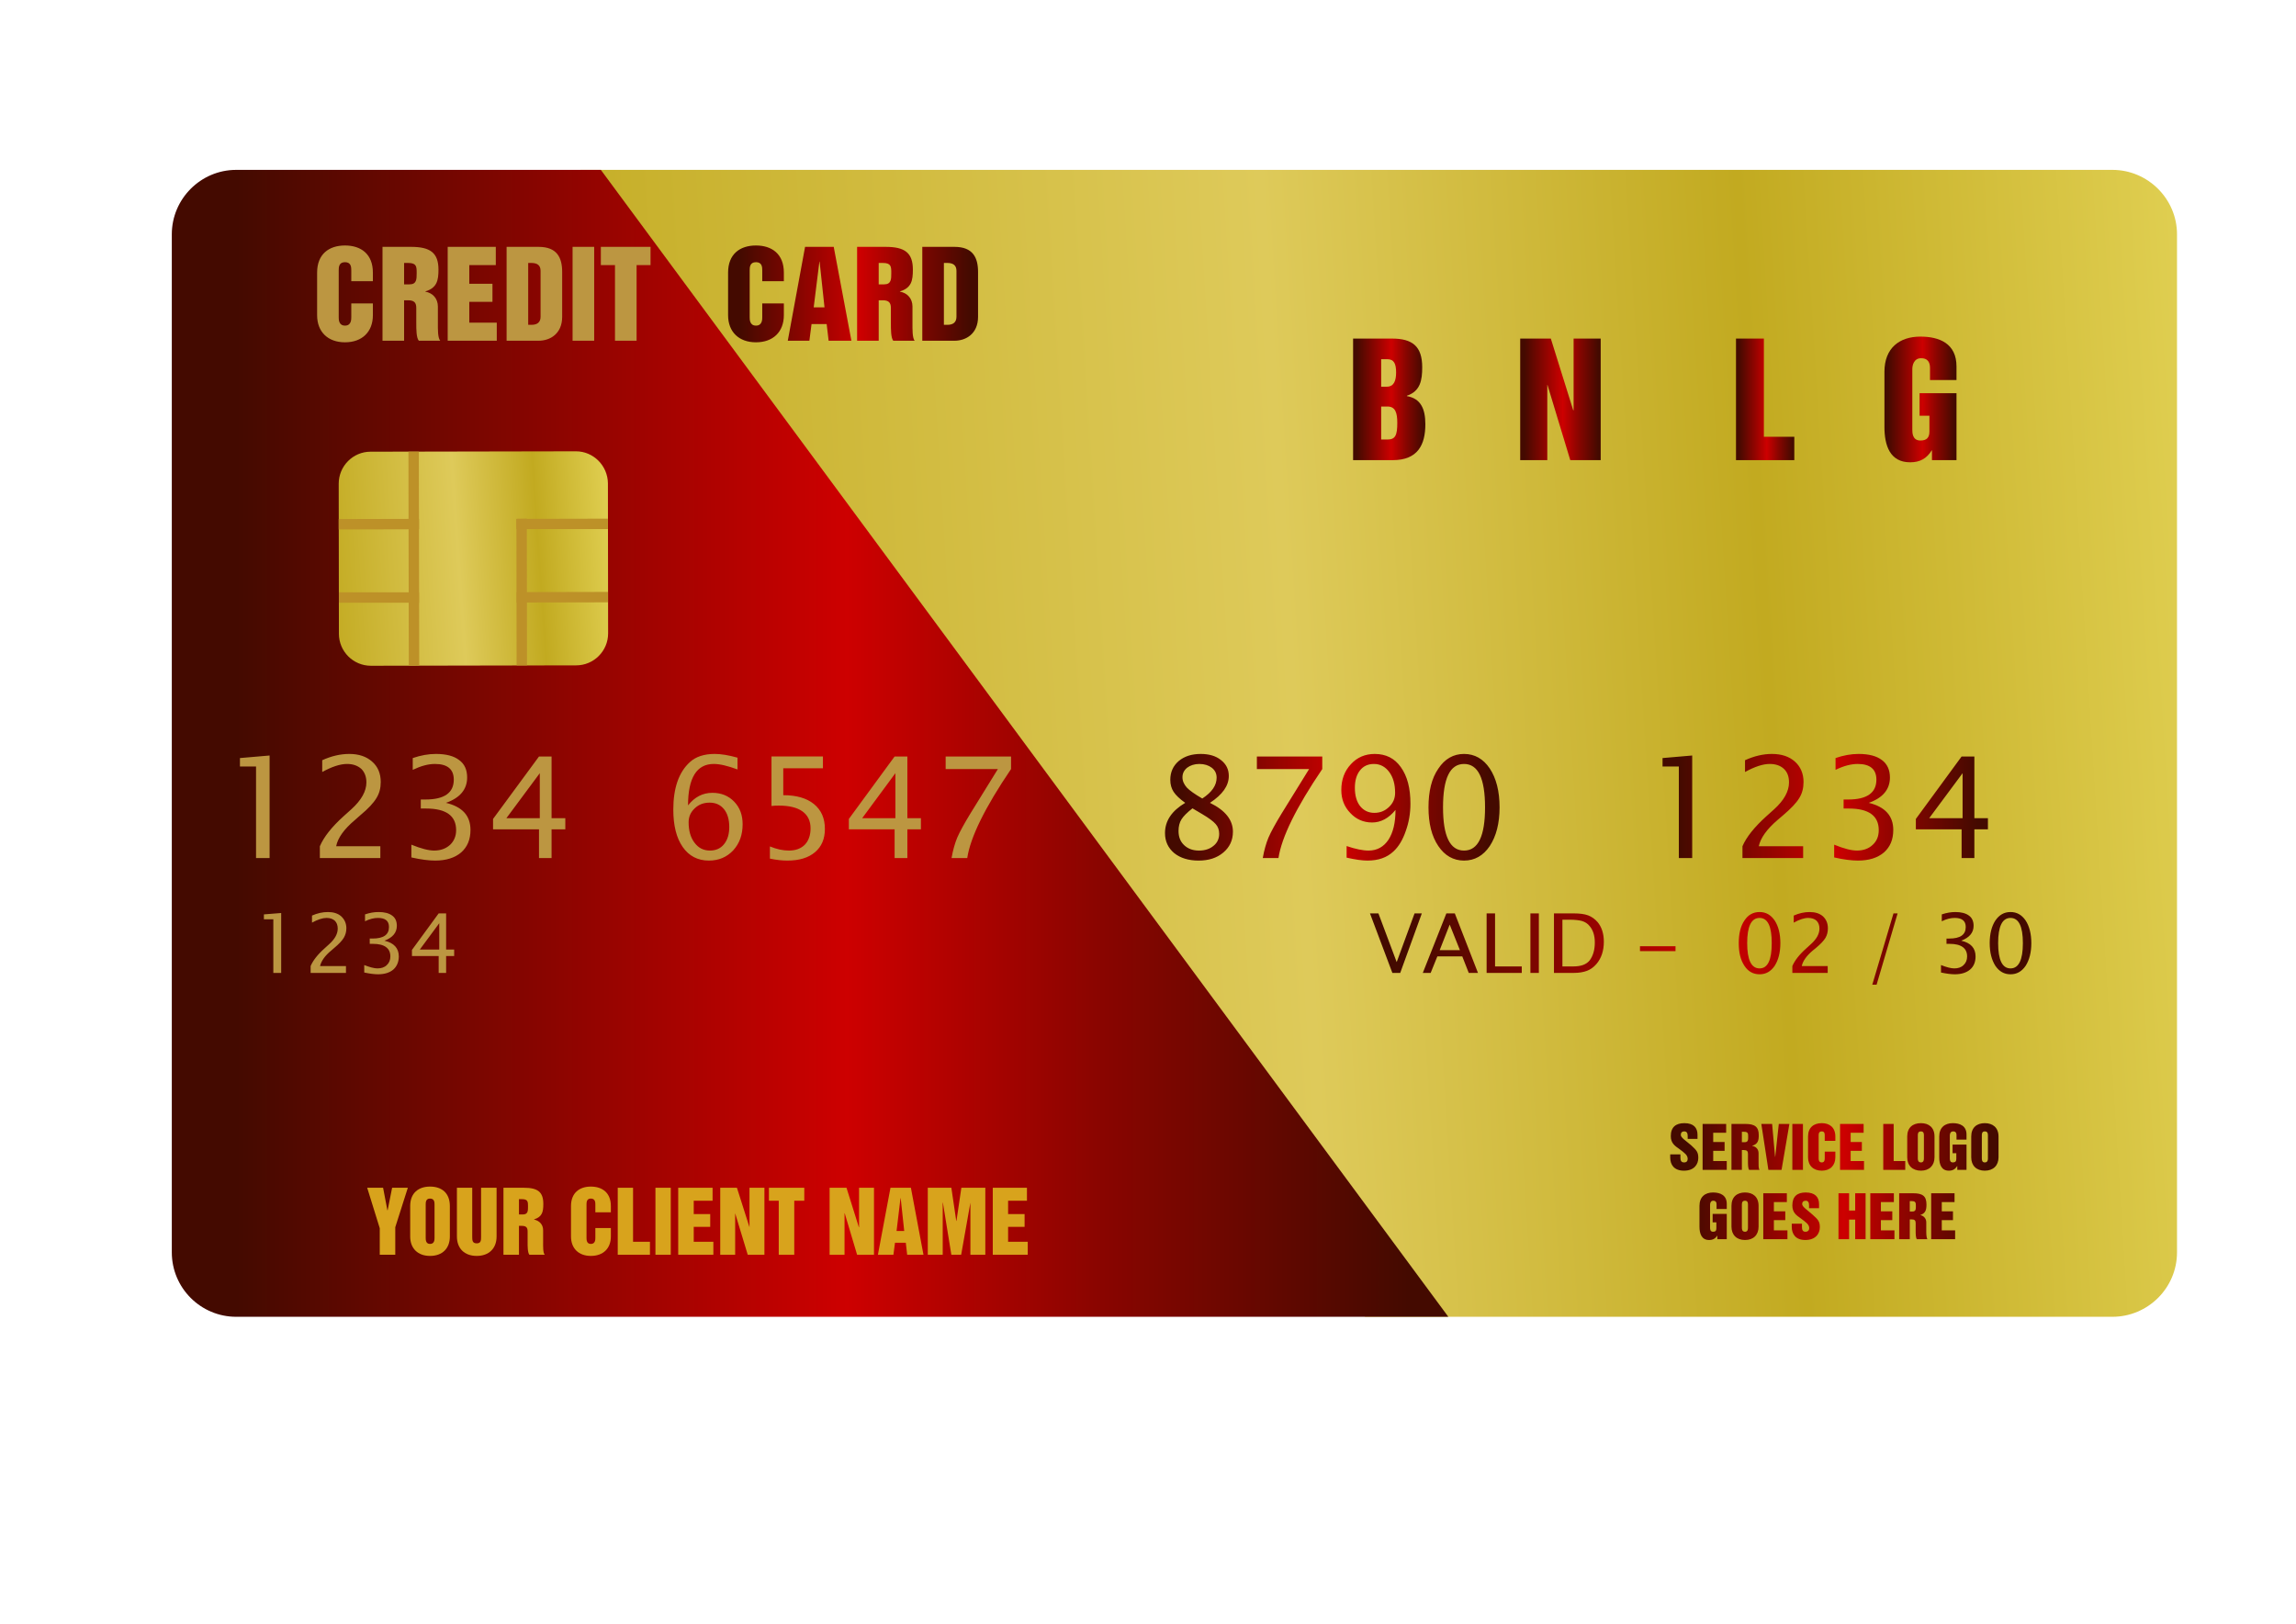 <?xml version='1.0' encoding='utf-8'?>
<svg xmlns:xlink="http://www.w3.org/1999/xlink" xmlns="http://www.w3.org/2000/svg" width="11.693in" height="8.268in" version="1.1" style="shape-rendering:geometricPrecision; text-rendering:geometricPrecision; image-rendering:optimizeQuality; fill-rule:evenodd; clip-rule:evenodd" viewBox="0 0 11693 8268"> <defs> <style type="text/css">  .fil8 {fill:#BD9128} .fil0 {fill:white} .fil4 {fill:#BC9641;fill-rule:nonzero} .fil11 {fill:#D8A31C;fill-rule:nonzero} .fil3 {fill:url(#id0);fill-rule:nonzero} .fil12 {fill:url(#id1);fill-rule:nonzero} .fil5 {fill:url(#id2);fill-rule:nonzero} .fil2 {fill:url(#id3);fill-rule:nonzero} .fil9 {fill:url(#id4);fill-rule:nonzero} .fil6 {fill:url(#id5);fill-rule:nonzero} .fil10 {fill:url(#id6);fill-rule:nonzero} .fil7 {fill:url(#id7);fill-rule:nonzero} .fil1 {fill:url(#id8);fill-rule:nonzero}  </style> <linearGradient id="id0" gradientUnits="userSpaceOnUse" x1="874.528" y1="3785.29" x2="7375.62" y2="3785.29"> <stop offset="0" style="stop-opacity:1; stop-color:#440A00"/> <stop offset="0.051" style="stop-opacity:1; stop-color:#440A00"/> <stop offset="0.529" style="stop-opacity:1; stop-color:#CD0000"/> <stop offset="0.729" style="stop-opacity:1; stop-color:#890500"/> <stop offset="0.969" style="stop-opacity:1; stop-color:#440A00"/> <stop offset="1" style="stop-opacity:1; stop-color:#440A00"/> </linearGradient> <linearGradient id="id1" gradientUnits="objectBoundingBox" xlink:href="#id0" x1="0%" y1="50%" x2="100%" y2="50%"> </linearGradient> <linearGradient id="id2" gradientUnits="userSpaceOnUse" xlink:href="#id0" x1="5932.85" y1="4110.55" x2="7637.09" y2="4110.55"> </linearGradient> <linearGradient id="id3" gradientUnits="userSpaceOnUse" xlink:href="#id0" x1="3708.33" y1="1496.37" x2="4980.76" y2="1496.37"> </linearGradient> <linearGradient id="id4" gradientUnits="userSpaceOnUse" xlink:href="#id0" x1="6976.69" y1="4828.99" x2="10344.9" y2="4828.99"> </linearGradient> <linearGradient id="id5" gradientUnits="userSpaceOnUse" xlink:href="#id0" x1="8467.25" y1="4110.55" x2="10124.2" y2="4110.55"> </linearGradient> <linearGradient id="id6" gradientUnits="userSpaceOnUse" xlink:href="#id0" x1="8506.31" y1="6016.62" x2="10177.5" y2="6016.62"> </linearGradient> <linearGradient id="id7" gradientUnits="userSpaceOnUse" x1="1065.27" y1="3196.01" x2="3802.29" y2="3006.22"> <stop offset="0" style="stop-opacity:1; stop-color:#B38C2D"/> <stop offset="0.078" style="stop-opacity:1; stop-color:#B38C2D"/> <stop offset="0.129" style="stop-opacity:1; stop-color:#D9C153"/> <stop offset="0.129" style="stop-opacity:1; stop-color:#BC9E3B"/> <stop offset="0.22" style="stop-opacity:1; stop-color:#C2AA20"/> <stop offset="0.471" style="stop-opacity:1; stop-color:#DECA5A"/> <stop offset="0.62" style="stop-opacity:1; stop-color:#C2AA20"/> <stop offset="0.82" style="stop-opacity:1; stop-color:#EDDF67"/> <stop offset="1" style="stop-opacity:1; stop-color:#EDDF67"/> </linearGradient> <linearGradient id="id8" gradientUnits="userSpaceOnUse" xlink:href="#id7" x1="-951.402" y1="5669.38" x2="15267.4" y2="4653.71"> </linearGradient> </defs> <g id="Layer_x0020_1">  <rect class="fil0" width="11693" height="8268"/> <path class="fil1" d="M11087 6377l0 -5184c0,-180 -148,-328 -329,-328l-7802 0 3996 5840 3806 0c181,0 329,-147 329,-328z"/> <path class="fil2" d="M3708 1605c0,85 55,138 142,138 87,0 142,-53 142,-138l0 -60 -110 0 0 70c0,12 0,43 -32,43 -32,0 -32,-31 -32,-43l0 -237c0,-16 0,-43 32,-43 32,0 32,27 32,43l0 54 110 0 0 -44c0,-94 -60,-138 -142,-138 -82,0 -142,44 -142,138l0 217zm512 130l116 0 -90 -478 -146 0 -88 478 110 0 11 -85 77 0 10 85zm-21 -170l-55 0 29 -233 1 0 25 233zm166 170l110 0 0 -206 20 0c31,0 42,12 42,39l0 77c0,32 0,75 12,90l109 0c-12,-15 -11,-58 -11,-90l0 -84c0,-40 -25,-69 -64,-76l0 -1c59,-18 66,-55 66,-111 0,-86 -41,-116 -139,-116l-145 0 0 478zm110 -396l21 0c43,0 43,19 43,52 0,31 0,57 -37,57l-27 0 0 -109zm332 0l18 0c29,0 46,12 46,40l0 234c0,28 -17,41 -46,41l-18 0 0 -315zm-110 396l164 0c58,0 120,-35 120,-122l0 -228c0,-73 -26,-128 -120,-128l-164 0 0 478z"/> <path class="fil3" d="M3060 865l4316 5840 -6173 0c-181,0 -328,-147 -328,-328l0 -5184c0,-180 147,-328 328,-328l1857 0z"/> <path class="fil4" d="M1615 1605c0,85 55,138 142,138 87,0 142,-53 142,-138l0 -60 -110 0 0 70c0,12 0,43 -32,43 -32,0 -32,-31 -32,-43l0 -237c0,-16 0,-43 32,-43 32,0 32,27 32,43l0 54 110 0 0 -44c0,-94 -60,-138 -142,-138 -82,0 -142,44 -142,138l0 217zm333 130l110 0 0 -206 20 0c31,0 42,12 42,39l0 77c0,32 0,75 13,90l109 0c-13,-15 -12,-58 -12,-90l0 -84c0,-40 -25,-69 -64,-76l0 -1c59,-18 67,-55 67,-111 0,-86 -42,-116 -140,-116l-145 0 0 478zm110 -396l21 0c43,0 43,19 43,52 0,31 0,57 -37,57l-27 0 0 -109zm222 396l250 0 0 -92 -140 0 0 -106 118 0 0 -92 -118 0 0 -95 135 0 0 -93 -245 0 0 478zm410 -396l17 0c29,0 46,12 46,40l0 234c0,28 -17,41 -46,41l-17 0 0 -315zm-110 396l163 0c58,0 120,-35 120,-122l0 -228c0,-73 -26,-128 -120,-128l-163 0 0 478zm336 0l110 0 0 -478 -110 0 0 478zm144 -385l72 0 0 385 110 0 0 -385 71 0 0 -93 -253 0 0 93z"/> <path class="fil4" d="M1304 4369l0 -466 -82 0 0 -43 151 -13 0 522 -69 0zm325 0l0 -60c20,-47 60,-98 121,-153l39 -35c51,-46 77,-92 77,-137 0,-29 -9,-52 -26,-69 -18,-16 -42,-25 -72,-25 -36,0 -78,14 -127,41l0 -60c46,-21 92,-32 138,-32 48,0 87,13 116,39 30,26 44,61 44,104 0,31 -7,58 -22,82 -15,25 -42,54 -83,88l-26 23c-56,47 -88,92 -96,134l225 0 0 60 -308 0zm466 -3l0 -65c49,20 88,30 116,30 33,0 60,-10 81,-29 20,-19 31,-44 31,-75 0,-73 -51,-110 -153,-110l-27 0 0 -46 24 0c96,0 144,-34 144,-101 0,-53 -32,-80 -96,-80 -34,0 -71,10 -113,30l0 -60c41,-14 80,-21 118,-21 51,0 91,10 118,31 28,20 41,50 41,89 0,60 -36,104 -108,129 84,20 125,66 125,138 0,49 -16,87 -48,115 -32,27 -76,41 -132,41 -32,0 -72,-5 -121,-16zm650 3l0 -146 -234 0 0 -53 234 -318 64 0 0 314 70 0 0 57 -70 0 0 146 -64 0zm-166 -203l170 0 0 -229 -170 229z"/> <path class="fil4" d="M3504 4101c33,-42 74,-64 124,-64 45,0 82,15 111,45 29,30 43,68 43,115 0,54 -16,98 -48,133 -33,35 -74,52 -124,52 -56,0 -101,-23 -133,-69 -32,-46 -48,-109 -48,-191 0,-109 28,-190 84,-241 30,-28 73,-42 127,-42 31,0 70,6 116,19l0 60c-49,-18 -89,-28 -121,-28 -87,0 -131,71 -131,211zm210 110c0,-38 -9,-69 -27,-91 -18,-22 -42,-33 -73,-33 -30,0 -55,9 -76,29 -21,20 -31,43 -31,71 0,43 10,78 30,104 20,27 46,40 79,40 30,0 54,-11 71,-32 18,-22 27,-51 27,-88zm207 161l0 -62c34,14 66,21 97,21 34,0 61,-10 81,-30 19,-20 29,-48 29,-83 0,-38 -14,-67 -42,-87 -27,-19 -67,-29 -119,-29 -12,0 -24,0 -38,2l0 -252 262 0 0 60 -202 0 0 137c67,0 119,15 156,45 38,31 56,73 56,127 0,51 -17,90 -50,118 -34,29 -81,43 -141,43 -26,0 -56,-3 -89,-10zm635 -3l0 -146 -233 0 0 -53 233 -318 65 0 0 314 69 0 0 57 -69 0 0 146 -65 0zm-165 -203l169 0 0 -229 -169 229zm455 203c7,-40 17,-75 29,-104 13,-30 35,-70 66,-121l141 -228 -266 0 0 -64 333 0 0 64c-133,196 -207,347 -223,453l-80 0z"/> <path class="fil5" d="M6036 4088c-28,-20 -48,-39 -59,-56 -11,-17 -17,-37 -17,-61 0,-39 14,-71 43,-96 29,-24 66,-36 112,-36 42,0 77,10 103,31 27,21 40,48 40,81 0,50 -32,95 -96,137 78,38 117,87 117,147 0,44 -17,79 -49,106 -33,28 -75,41 -126,41 -51,0 -93,-13 -124,-38 -31,-26 -47,-60 -47,-102 0,-62 34,-113 103,-154zm87 -22c49,-32 73,-67 73,-106 0,-21 -8,-38 -25,-51 -16,-12 -37,-19 -63,-19 -25,0 -46,7 -62,19 -16,13 -24,29 -24,49 0,19 8,36 22,52 14,15 41,34 79,56zm-50 50c-27,21 -46,40 -56,56 -10,16 -15,36 -15,59 0,30 9,54 28,72 20,19 45,28 76,28 30,0 55,-8 74,-24 19,-15 29,-36 29,-61 0,-20 -6,-37 -18,-50 -12,-14 -35,-31 -69,-51l-49 -29zm358 253c7,-40 17,-75 29,-104 13,-30 35,-70 66,-121l141 -228 -266 0 0 -64 333 0 0 64c-133,196 -207,347 -223,453l-80 0zm427 -2l0 -59c44,15 82,23 112,23 43,0 77,-19 101,-55 24,-37 36,-87 36,-152 -35,43 -75,64 -119,64 -44,0 -81,-16 -111,-48 -31,-32 -46,-71 -46,-117 0,-53 16,-97 49,-132 32,-35 73,-52 121,-52 57,0 101,22 133,67 33,46 49,107 49,186 0,50 -8,96 -24,140 -15,44 -36,79 -62,103 -34,32 -78,47 -133,47 -27,0 -62,-5 -106,-15zm42 -356c0,40 9,71 27,94 18,22 42,34 72,34 30,0 54,-10 75,-30 21,-20 31,-44 31,-72 0,-44 -10,-79 -30,-106 -20,-27 -46,-41 -78,-41 -30,0 -54,11 -71,33 -17,21 -26,51 -26,88zm556 371c-54,0 -98,-25 -131,-74 -34,-50 -50,-116 -50,-197 0,-82 16,-148 50,-197 33,-50 77,-75 131,-75 54,0 98,25 131,74 33,50 50,116 50,198 0,81 -17,147 -50,197 -33,49 -77,74 -131,74zm0 -51c72,0 107,-74 107,-220 0,-147 -35,-221 -107,-221 -72,0 -107,74 -107,221 0,146 35,220 107,220z"/> <path class="fil6" d="M8550 4369l0 -466 -83 0 0 -43 151 -13 0 522 -68 0zm324 0l0 -60c20,-47 61,-98 122,-153l39 -35c51,-46 76,-92 76,-137 0,-29 -8,-52 -26,-69 -17,-16 -41,-25 -72,-25 -35,0 -77,14 -126,41l0 -60c46,-21 92,-32 137,-32 49,0 88,13 117,39 29,26 44,61 44,104 0,31 -7,58 -22,82 -15,25 -43,54 -83,88l-27 23c-55,47 -87,92 -96,134l226 0 0 60 -309 0zm467 -3l0 -65c49,20 87,30 116,30 33,0 60,-10 80,-29 21,-19 31,-44 31,-75 0,-73 -51,-110 -152,-110l-27 0 0 -46 24 0c95,0 143,-34 143,-101 0,-53 -32,-80 -95,-80 -34,0 -72,10 -113,30l0 -60c40,-14 80,-21 117,-21 52,0 91,10 119,31 27,20 41,50 41,89 0,60 -36,104 -108,129 83,20 125,66 125,138 0,49 -16,87 -48,115 -32,27 -76,41 -132,41 -32,0 -73,-5 -121,-16zm649 3l0 -146 -233 0 0 -53 233 -318 65 0 0 314 69 0 0 57 -69 0 0 146 -65 0zm-165 -203l170 0 0 -229 -170 229z"/> <path class="fil7" d="M1887 2300l1046 -2c89,0 162,73 163,163l1 764c0,90 -73,163 -163,163l-1045 2c-90,0 -163,-73 -163,-163l-1 -764c0,-90 73,-163 162,-163z"/> <polygon class="fil8" points="2135,3389 2133,2300 2080,2300 2082,3389 "/> <polygon class="fil8" points="2630,2642 2631,3388 2684,3388 2683,2641 "/> <polygon class="fil8" points="2630,2694 3096,2694 3096,2641 2630,2642 "/> <polygon class="fil8" points="1726,3069 2134,3069 2134,3016 1726,3016 "/> <polygon class="fil8" points="2631,3068 3096,3067 3096,3014 2631,3015 "/> <polygon class="fil8" points="2134,2695 1747,2696 1747,2696 1725,2696 1725,2643 2134,2642 2134,2642 2134,2695 "/> <path class="fil4" d="M1392 4954l0 -273 -48 0 0 -25 88 -7 0 305 -40 0zm190 0l0 -35c12,-28 35,-58 71,-90l23 -21c30,-27 44,-53 44,-80 0,-17 -5,-30 -15,-40 -10,-9 -24,-14 -42,-14 -20,0 -45,8 -74,24l0 -36c27,-12 54,-18 81,-18 28,0 51,7 68,22 17,16 26,36 26,61 0,18 -5,34 -13,48 -9,15 -25,32 -49,52l-15 13c-33,27 -51,54 -57,79l132 0 0 35 -180 0zm273 -2l0 -38c28,11 51,17 67,17 20,0 36,-5 48,-17 12,-11 18,-26 18,-44 0,-42 -30,-64 -89,-64l-16 0 0 -27 14 0c56,0 84,-19 84,-59 0,-31 -19,-46 -56,-46 -20,0 -42,5 -66,17l0 -35c24,-8 46,-12 69,-12 30,0 53,6 69,18 16,11 24,29 24,52 0,35 -21,60 -63,76 48,11 73,38 73,80 0,28 -10,51 -28,67 -19,16 -45,24 -78,24 -18,0 -42,-3 -70,-9zm379 2l0 -86 -136 0 0 -31 136 -186 38 0 0 184 41 0 0 33 -41 0 0 86 -38 0zm-96 -119l99 0 0 -134 -99 134z"/> <path class="fil9" d="M7091 4954l-114 -303 43 0 93 248 91 -248 37 0 -110 303 -40 0zm155 0l120 -303 43 0 118 303 -47 0 -33 -84 -127 0 -34 84 -40 0zm86 -116l103 0 -52 -130 -51 130zm239 116l0 -303 43 0 0 270 136 0 0 33 -179 0zm223 0l0 -303 43 0 0 303 -43 0zm120 0l0 -303 101 0c30,0 54,3 73,10 18,7 34,18 48,34 21,25 32,59 32,100 0,47 -13,85 -38,114 -14,16 -29,27 -47,34 -18,7 -41,11 -67,11l-102 0zm43 -33l55 0c40,0 67,-10 84,-31 17,-23 26,-53 26,-91 0,-35 -9,-63 -26,-83 -10,-13 -23,-21 -38,-26 -14,-4 -36,-7 -65,-7l-36 0 0 238zm395 -78l0 -25 181 0 0 25 -181 0zm609 118c-32,0 -58,-14 -77,-43 -20,-30 -29,-68 -29,-116 0,-47 9,-86 29,-115 19,-29 45,-43 77,-43 32,0 57,14 77,43 19,29 29,68 29,115 0,48 -10,86 -29,116 -20,29 -45,43 -77,43zm0 -30c42,0 62,-43 62,-129 0,-85 -20,-128 -62,-128 -42,0 -63,43 -63,128 0,86 21,129 63,129zm167 23l0 -35c12,-28 35,-58 71,-90l23 -21c30,-27 44,-53 44,-80 0,-17 -5,-30 -15,-40 -10,-9 -24,-14 -42,-14 -21,0 -45,8 -74,24l0 -36c27,-12 54,-18 81,-18 28,0 51,7 68,22 17,16 25,36 25,61 0,18 -4,34 -12,48 -9,15 -25,32 -49,52l-16 13c-32,27 -51,54 -56,79l132 0 0 35 -180 0zm407 60l108 -363 21 0 -107 363 -22 0zm350 -62l0 -38c28,11 51,17 68,17 19,0 35,-5 47,-17 12,-11 18,-26 18,-44 0,-42 -30,-64 -89,-64l-16 0 0 -27 14 0c56,0 84,-19 84,-59 0,-31 -19,-46 -56,-46 -20,0 -42,5 -66,17l0 -35c24,-8 47,-12 69,-12 30,0 53,6 69,18 16,11 24,29 24,52 0,35 -21,60 -63,76 49,11 73,38 73,80 0,28 -9,51 -28,67 -19,16 -45,24 -78,24 -18,0 -42,-3 -70,-9zm354 9c-32,0 -57,-14 -77,-43 -19,-30 -29,-68 -29,-116 0,-47 10,-86 29,-115 20,-29 45,-43 77,-43 32,0 57,14 77,43 19,29 29,68 29,115 0,48 -10,86 -29,116 -20,29 -45,43 -77,43zm0 -30c42,0 63,-43 63,-129 0,-85 -21,-128 -63,-128 -42,0 -63,43 -63,128 0,86 21,129 63,129z"/> <path class="fil10" d="M8506 5878l0 16c0,36 19,67 70,67 52,0 73,-32 73,-65 0,-30 -9,-39 -36,-64 -29,-25 -53,-39 -53,-53 0,-11 5,-18 18,-18 15,0 17,13 17,25l0 13 50 0 0 -21c0,-36 -20,-59 -67,-59 -43,0 -69,20 -69,66 0,36 21,50 44,66 25,19 42,30 42,50 0,11 -6,18 -18,18 -16,0 -19,-11 -19,-24l0 -17 -52 0zm165 79l123 0 0 -45 -69 0 0 -52 58 0 0 -45 -58 0 0 -47 66 0 0 -45 -120 0 0 234zm147 0l53 0 0 -101 10 0c16,0 21,6 21,19l0 38c0,15 0,37 6,44l53 0c-6,-7 -5,-29 -5,-44l0 -41c0,-20 -13,-34 -32,-37l0 -1c29,-9 33,-27 33,-54 0,-42 -20,-57 -68,-57l-71 0 0 234zm53 -194l11 0c21,0 21,9 21,26 0,15 0,27 -18,27l-14 0 0 -53zm135 194l67 0 40 -234 -54 0 -18 167 -1 0 -15 -167 -55 0 36 234zm122 0l54 0 0 -234 -54 0 0 234zm80 -64c0,42 27,68 70,68 42,0 69,-26 69,-68l0 -29 -54 0 0 34c0,6 0,21 -15,21 -16,0 -16,-15 -16,-21l0 -116c0,-8 0,-21 16,-21 15,0 15,13 15,21l0 27 54 0 0 -22c0,-46 -29,-68 -69,-68 -41,0 -70,22 -70,68l0 106zm163 64l122 0 0 -45 -68 0 0 -52 57 0 0 -45 -57 0 0 -47 66 0 0 -45 -120 0 0 234zm220 0l112 0 0 -45 -59 0 0 -189 -53 0 0 234zm207 -59c0,6 0,21 -15,21 -16,0 -16,-15 -16,-21l0 -116c0,-8 0,-21 16,-21 15,0 15,13 15,21l0 116zm-85 -5c0,42 27,68 70,68 42,0 69,-26 69,-68l0 -106c0,-46 -29,-68 -69,-68 -41,0 -70,22 -70,68l0 106zm163 0c0,36 11,68 49,68 19,0 32,-7 42,-23l1 0 0 19 47 0 0 -129 -71 0 0 44 19 0 0 30c0,12 -6,17 -18,17 -15,0 -15,-15 -15,-21l0 -116c0,-7 2,-21 17,-21 12,0 17,7 17,18l0 24 51 0 0 -26c0,-44 -33,-58 -70,-58 -40,0 -69,22 -69,68l0 106zm248 5c0,6 0,21 -16,21 -15,0 -15,-15 -15,-21l0 -116c0,-8 0,-21 15,-21 16,0 16,13 16,21l0 116zm-85 -5c0,42 26,68 69,68 43,0 70,-26 70,-68l0 -106c0,-46 -30,-68 -70,-68 -40,0 -69,22 -69,68l0 106zm-1384 353c0,36 11,68 49,68 19,0 32,-7 42,-23l0 0 0 19 48 0 0 -129 -72 0 0 43 19 0 0 31c0,12 -5,17 -17,17 -15,0 -15,-15 -15,-21l0 -116c0,-7 2,-21 16,-21 12,0 17,7 17,18l0 24 52 0 0 -26c0,-44 -33,-58 -70,-58 -40,0 -69,22 -69,68l0 106zm247 5c0,6 0,21 -15,21 -16,0 -16,-15 -16,-21l0 -116c0,-8 0,-21 16,-21 15,0 15,13 15,21l0 116zm-84 -5c0,42 26,68 69,68 43,0 69,-26 69,-68l0 -106c0,-46 -29,-68 -69,-68 -40,0 -69,22 -69,68l0 106zm162 64l123 0 0 -45 -69 0 0 -52 58 0 0 -45 -58 0 0 -47 66 0 0 -45 -120 0 0 234zm145 -79l0 16c0,35 18,67 69,67 52,0 74,-32 74,-65 0,-30 -9,-39 -37,-64 -28,-25 -53,-40 -53,-54 0,-10 6,-17 18,-17 15,0 17,13 17,24l0 14 51 0 0 -21c0,-36 -21,-59 -68,-59 -43,0 -68,20 -68,66 0,36 20,50 43,66 25,19 43,30 43,50 0,10 -7,18 -19,18 -15,0 -18,-11 -18,-24l0 -17 -52 0zm238 79l54 0 0 -100 31 0 0 100 53 0 0 -234 -53 0 0 88 -31 0 0 -88 -54 0 0 234zm162 0l123 0 0 -45 -69 0 0 -52 58 0 0 -45 -58 0 0 -47 66 0 0 -45 -120 0 0 234zm147 0l54 0 0 -101 10 0c15,0 20,6 20,19l0 38c0,15 0,36 6,44l54 0c-6,-8 -6,-29 -6,-44l0 -42c0,-19 -12,-33 -31,-37l0 0c28,-9 32,-27 32,-54 0,-43 -20,-57 -68,-57l-71 0 0 234zm54 -194l10 0c21,0 21,9 21,26 0,15 0,27 -18,27l-13 0 0 -53zm109 194l122 0 0 -45 -68 0 0 -52 57 0 0 -45 -57 0 0 -47 65 0 0 -45 -119 0 0 234z"/> <polygon class="fil11" points="1934,6254 1934,6389 2013,6389 2013,6249 2077,6048 1997,6048 1974,6163 1973,6163 1951,6048 1870,6048 "/> <path id="1" class="fil11" d="M2213 6303c0,9 0,31 -23,31 -22,0 -22,-22 -22,-31l0 -169c0,-11 0,-31 22,-31 23,0 23,20 23,31l0 169zm-124 -7c0,61 39,99 101,99 63,0 101,-38 101,-99l0 -155c0,-67 -42,-99 -101,-99 -58,0 -101,32 -101,99l0 155z"/> <path id="2" class="fil11" d="M2327 6296c0,61 38,99 101,99 62,0 101,-38 101,-99l0 -248 -79 0 0 249c0,18 0,34 -22,34 -23,0 -23,-16 -23,-34l0 -249 -78 0 0 248z"/> <path id="3" class="fil11" d="M2564 6389l79 0 0 -147 14 0c22,0 30,8 30,28l0 55c0,22 0,53 9,64l78 0c-9,-11 -8,-42 -8,-64l0 -61c0,-28 -18,-48 -46,-54l0 -1c42,-13 47,-39 47,-79 0,-61 -29,-82 -99,-82l-104 0 0 341zm79 -283l15 0c31,0 31,14 31,37 0,23 0,41 -27,41l-19 0 0 -78z"/> <path id="4" class="fil11" d="M2908 6296c0,61 39,99 101,99 63,0 102,-38 102,-99l0 -43 -79 0 0 50c0,9 0,31 -23,31 -22,0 -22,-22 -22,-31l0 -169c0,-11 0,-31 22,-31 23,0 23,20 23,31l0 39 79 0 0 -32c0,-67 -43,-99 -102,-99 -58,0 -101,32 -101,99l0 155z"/> <polygon id="5" class="fil11" points="3146,6389 3310,6389 3310,6323 3224,6323 3224,6048 3146,6048 "/> <polygon id="6" class="fil11" points="3338,6389 3416,6389 3416,6048 3338,6048 "/> <polygon id="7" class="fil11" points="3454,6389 3633,6389 3633,6323 3533,6323 3533,6247 3617,6247 3617,6182 3533,6182 3533,6114 3629,6114 3629,6048 3454,6048 "/> <polygon id="8" class="fil11" points="3668,6389 3744,6389 3744,6178 3744,6178 3808,6389 3893,6389 3893,6048 3817,6048 3817,6249 3817,6249 3753,6048 3668,6048 "/> <polygon id="9" class="fil11" points="3916,6114 3966,6114 3966,6389 4045,6389 4045,6114 4096,6114 4096,6048 3916,6048 "/> <polygon id="10" class="fil11" points="4225,6389 4301,6389 4301,6178 4302,6178 4365,6389 4451,6389 4451,6048 4375,6048 4375,6249 4374,6249 4311,6048 4225,6048 "/> <path id="11" class="fil11" d="M4620 6389l83 0 -64 -341 -104 0 -64 341 79 0 8 -61 55 0 7 61zm-15 -121l-39 0 20 -167 1 0 18 167z"/> <polygon id="12" class="fil11" points="4725,6389 4801,6389 4801,6124 4802,6124 4845,6389 4895,6389 4942,6124 4942,6124 4942,6389 5018,6389 5018,6048 4896,6048 4871,6217 4870,6217 4845,6048 4725,6048 "/> <polygon id="13" class="fil11" points="5056,6389 5234,6389 5234,6323 5134,6323 5134,6247 5218,6247 5218,6182 5134,6182 5134,6114 5230,6114 5230,6048 5056,6048 "/> <path class="fil12" d="M6891 2343l202 0c128,0 166,-79 166,-183 0,-79 -24,-131 -94,-143l0 -2c69,-23 78,-80 78,-145 0,-107 -50,-146 -154,-146l-198 0 0 619zm143 -273l32 0c41,0 50,33 50,83 0,62 -9,85 -50,85l-32 0 0 -168zm0 -241l31 0c35,0 45,24 45,68 0,39 -10,72 -47,72l-29 0 0 -140z"/> <path id="1" class="fil12" d="M7555 2343l149 0 -116 -619 -189 0 -115 619 143 0 15 -110 100 0 13 110zm-27 -220l-72 0 37 -303 1 0 34 303z"/> <polygon id="2" class="fil12" points="7742,2343 7880,2343 7880,1960 7881,1960 7997,2343 8152,2343 8152,1724 8014,1724 8014,2089 8012,2089 7898,1724 7742,1724 "/> <polygon id="3" class="fil12" points="8216,2343 8354,2343 8354,2173 8387,2122 8450,2343 8602,2343 8483,1980 8602,1724 8450,1724 8356,1977 8354,1977 8354,1724 8216,1724 "/> <polygon id="4" class="fil12" points="8841,2343 9138,2343 9138,2224 8983,2224 8983,1724 8841,1724 "/> <path id="5" class="fil12" d="M9390 2187c0,16 0,56 -41,56 -41,0 -41,-40 -41,-56l0 -307c0,-20 0,-56 41,-56 41,0 41,36 41,56l0 307zm-225 -13c0,110 71,180 184,180 113,0 184,-70 184,-180l0 -281c0,-121 -77,-179 -184,-179 -106,0 -184,58 -184,179l0 281z"/> <path id="6" class="fil12" d="M9597 2174c0,94 28,180 131,180 50,0 84,-19 110,-61l1 0 0 50 125 0 0 -341 -188 0 0 115 50 0 0 80c0,32 -14,46 -46,46 -41,0 -41,-40 -41,-56l0 -307c0,-19 7,-56 45,-56 31,0 45,18 45,49l0 62 135 0 0 -69c0,-117 -87,-152 -184,-152 -106,0 -183,58 -183,179l0 281z"/> <path id="7" class="fil12" d="M10253 2187c0,16 0,56 -41,56 -41,0 -41,-40 -41,-56l0 -307c0,-20 0,-56 41,-56 41,0 41,36 41,56l0 307zm-225 -13c0,110 70,180 184,180 113,0 183,-70 183,-180l0 -281c0,-121 -77,-179 -183,-179 -107,0 -184,58 -184,179l0 281z"/> </g> </svg>